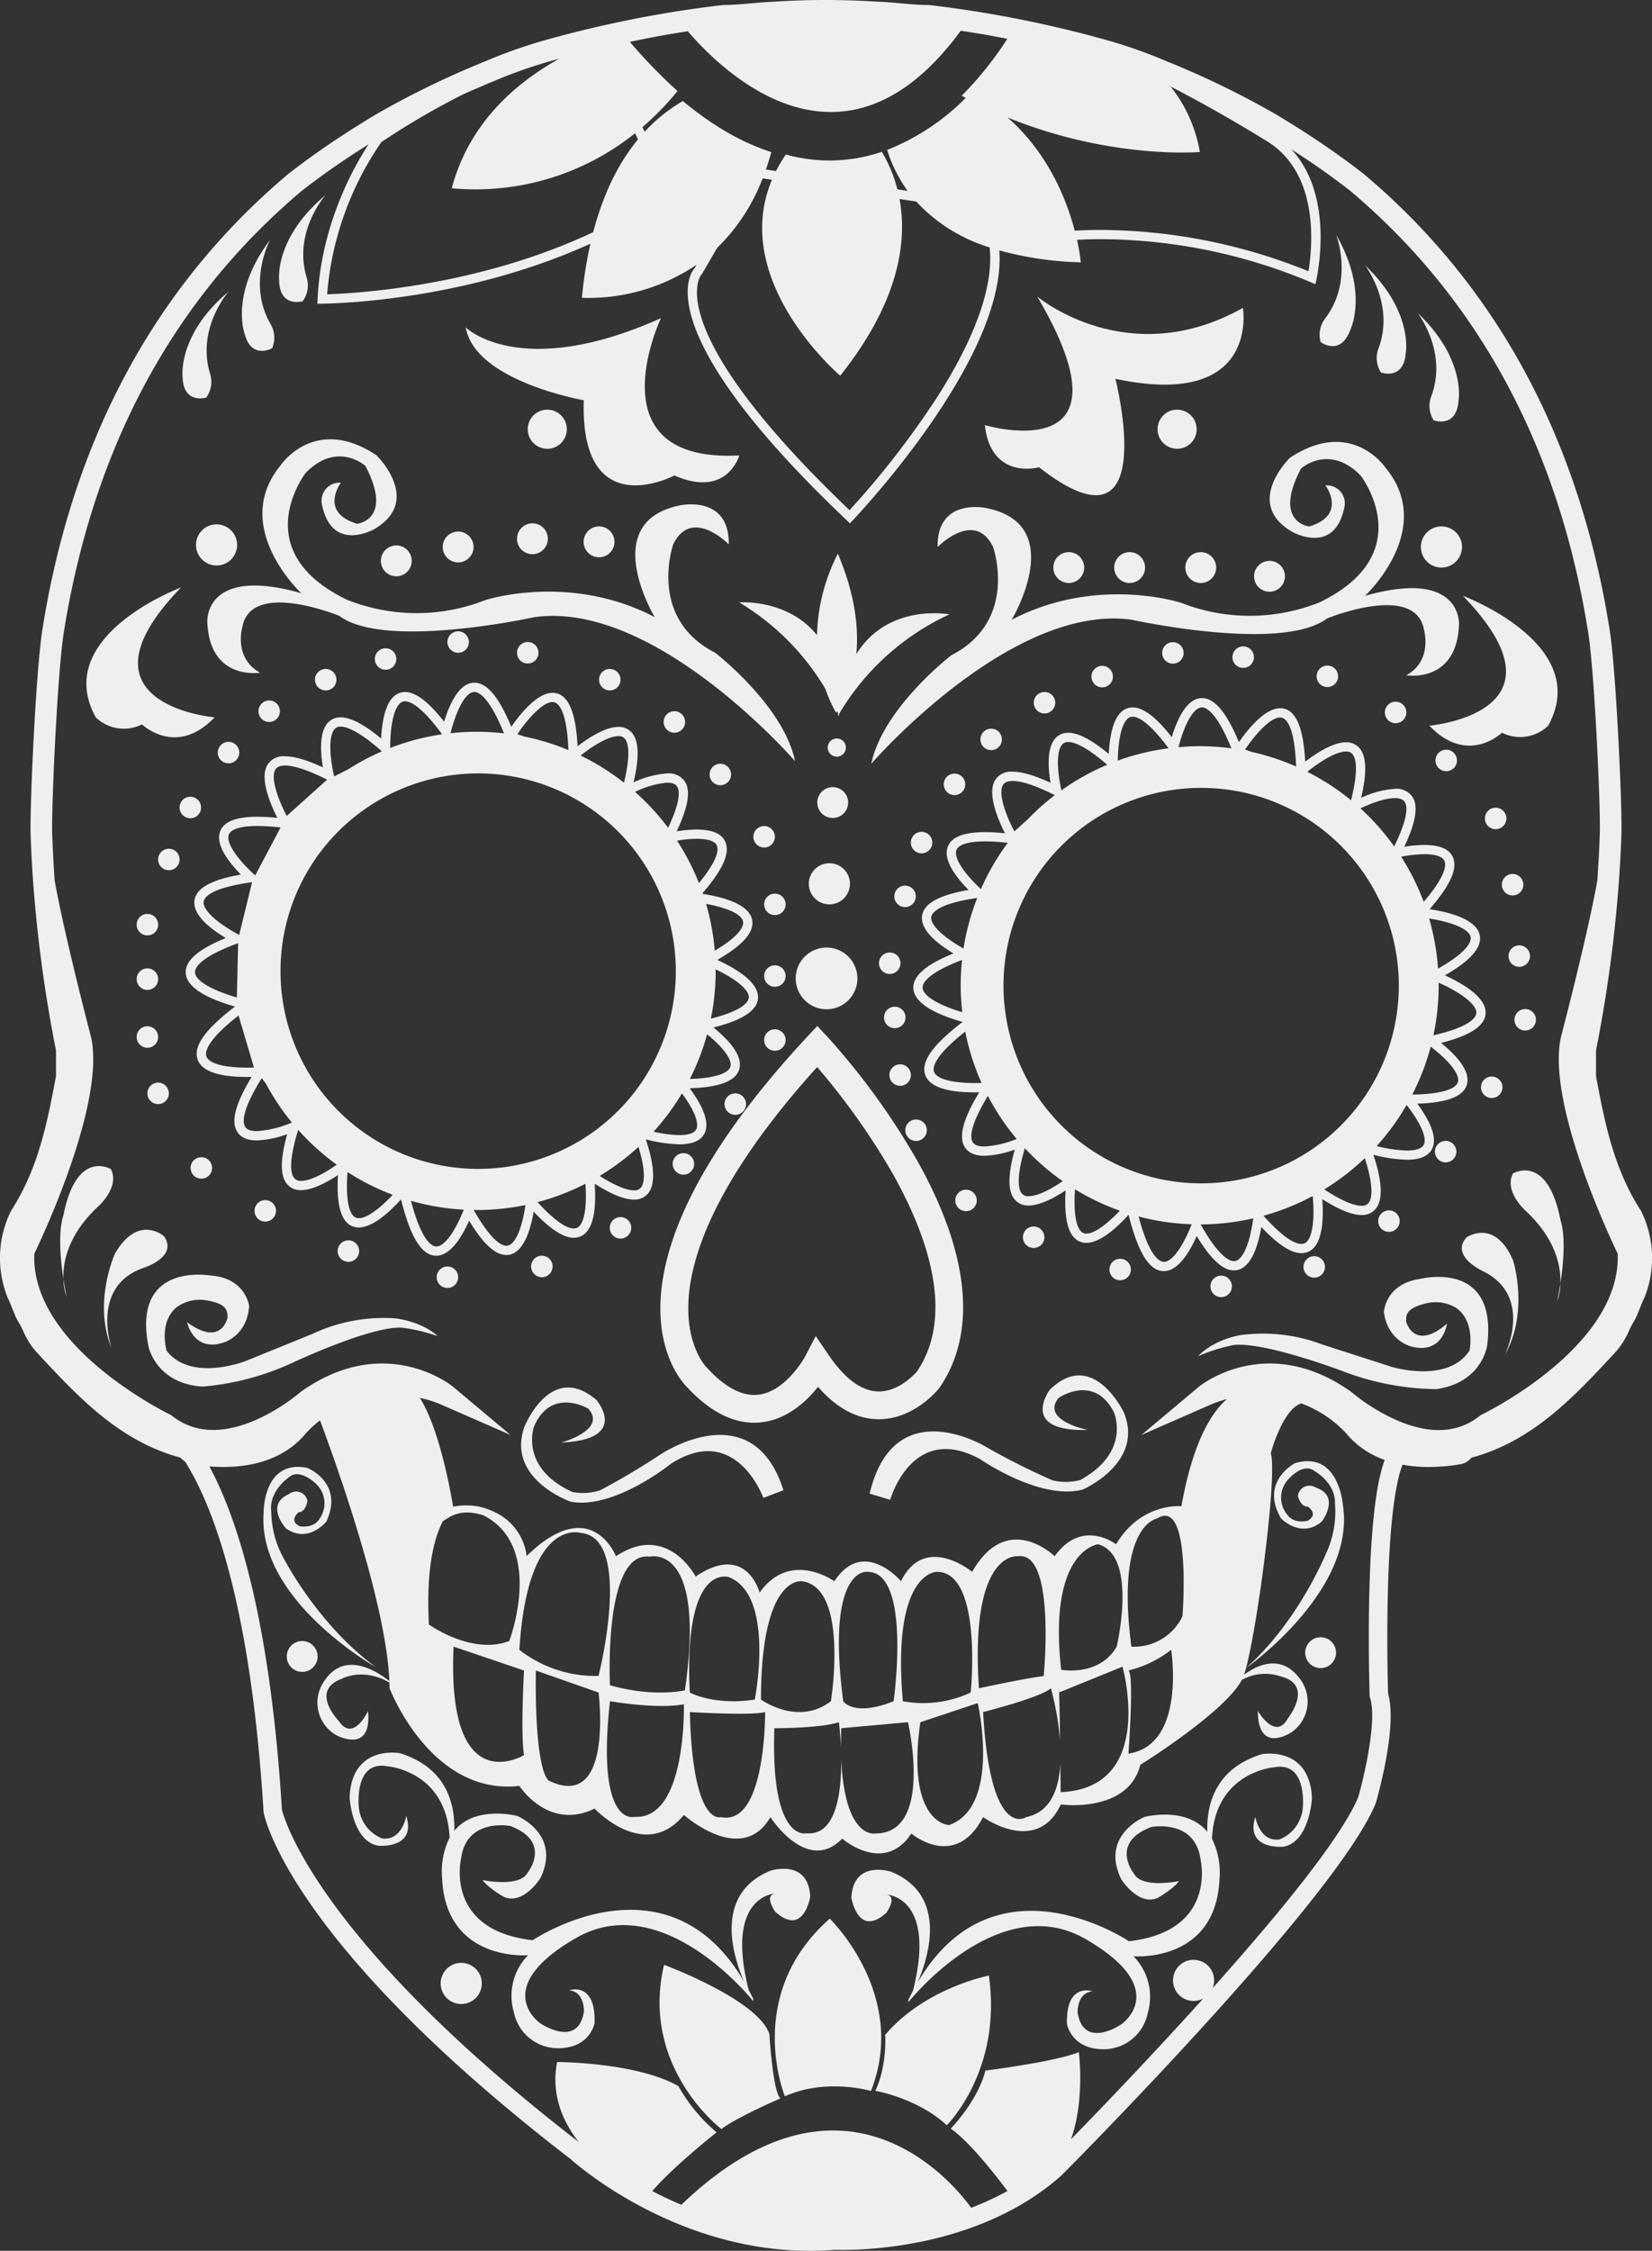 <svg xmlns="http://www.w3.org/2000/svg" xmlns:xlink="http://www.w3.org/1999/xlink" width="342.096" height="465.893" viewBox="0 0 342.096 465.893">
  <rect x="0" y="0" width="342.096" height="465.893" fill="#333333" stroke="none"/>
  <defs>
    <clipPath id="clip-path">
      <rect id="Rectángulo_370" data-name="Rectángulo 370" width="342.096" height="465.893" fill="#efefef"/>
    </clipPath>
  </defs>
  <g id="Grupo_586" data-name="Grupo 586" clip-path="url(#clip-path)">
    <path id="Trazado_20798" data-name="Trazado 20798" d="M259.383,413.927c7.335,0,12.286-6.178,12.493-6.441l.121-.166c7.791-11.5,6.122-27.809-4.827-47.173a147.375,147.375,0,0,0-18.445-25.376l-2.106-2.249-2.1,2.257c-45.962,49.445-26.629,70.753-24.863,72.507,4.517,4.885,9.2,7.361,13.905,7.361,6.153,0,10.666-4.212,13.216-7.431,3.871,4.456,8.1,6.71,12.6,6.71ZM249,400.681l-2.7-3.957-2.218,4.248c-.042.079-4.314,7.928-10.516,7.928-3.056,0-6.329-1.872-9.73-5.565l-.145-.146c-.042-.04-4.2-4.224-3.751-13.64.441-9.255,5.483-25.092,26.654-48.522a144.353,144.353,0,0,1,15.575,21.949c6.815,12.051,13.226,28.93,5.146,41.009-.461.542-3.729,4.193-7.931,4.193h0c-3.491,0-6.983-2.523-10.381-7.5" transform="translate(-77.379 -120.161)" fill="#efefef"/>
    <path id="Trazado_20799" data-name="Trazado 20799" d="M140.587,336.161a3.437,3.437,0,0,0,2.648-1.211c1.908-2.173,1.9-6.959,1.674-9.971,3.468,2.2,6.133,3.28,8.113,3.28a3.578,3.578,0,0,0,3.159-1.557c1.759-2.626.3-7.986-.671-10.829.019-.019.036-.039.055-.057a30.766,30.766,0,0,0,6.886,1.009c2.742,0,4.5-.782,5.234-2.324,1.176-2.48-.805-6.179-3.105-9.281,6.1-.193,9.456-1.453,10.234-3.838.917-2.808-2.075-6.118-5.313-8.734,6-1.515,9.025-3.495,9.221-6.03.158-2.041-1.571-4.147-5.137-6.258a35.576,35.576,0,0,0-3.283-1.7c5.39-3.12,7.7-5.793,7.212-8.308-.675-3.464-6.849-4.852-10.187-5.353l-.063-.187c4.208-4.882,5.71-8.279,4.7-10.594-.738-1.693-2.722-2.551-5.9-2.551a26.863,26.863,0,0,0-4.182.376c2.355-4.949,2.928-8.308,1.754-10.24a3.977,3.977,0,0,0-3.7-1.751,19.33,19.33,0,0,0-6.975,1.862c1.182-5.071,1.107-8.393-.219-10.127a3.537,3.537,0,0,0-2.931-1.367c-2.7,0-6.188,2.275-8.451,4.006-.375-7.435-2.079-11.057-5.186-11.057-3.233,0-6.807,4.529-8.532,7.027-2.586-6.2-5.037-9.12-7.643-9.12-3.034,0-5.032,4.038-6.269,8.062-3.239-4.124-5.893-6.135-8.086-6.135a3.412,3.412,0,0,0-2.487,1.064c-1.766,1.772-2.319,5.571-2.465,8.561-3.566-2.943-6.321-4.379-8.39-4.379a3.476,3.476,0,0,0-2.8,1.294c-1.563,1.936-1.426,5.7-.87,9.055-3.334-1.539-5.912-2.29-7.848-2.29a3.878,3.878,0,0,0-3.672,1.815c-1.622,2.829.694,8.2,2.085,10.93-6.981-.7-10.824.188-11.829,2.755-1.035,2.644,1.489,6.138,4.286,8.981-6.01,1.036-9.156,2.749-9.6,5.214-.524,2.91,2.9,5.775,6.47,7.918-5.735,2.332-8.453,4.712-8.3,7.25.127,2.043,2.13,3.889,5.955,5.485a36.681,36.681,0,0,0,4.252,1.45c-6.182,4.728-8.66,8.2-7.765,10.9.81,2.436,4.249,3.672,10.224,3.672.354,0,.679-.006.982-.013-3.281,5.424-4.267,9.007-3.089,11.179.708,1.307,2.111,1.969,4.168,1.969a20.6,20.6,0,0,0,6.283-1.293c-1.414,5.05-1.469,8.379-.174,10.15a3.577,3.577,0,0,0,3.049,1.432c2.376,0,5.4-1.64,7.644-3.122-.287,4.948.277,8.132,1.709,9.705a3.43,3.43,0,0,0,2.6,1.15h0c3.05,0,6.773-3.631,8.735-5.812,2,7.942,4.326,11.66,7.309,11.66,2.838,0,5.174-3.621,6.8-7.258,2.883,4.779,5.412,7.109,7.705,7.109,3.422,0,4.971-4.96,5.663-8.972,3.441,3.635,6.167,5.407,8.306,5.407M79.849,280.981a40.931,40.931,0,1,1,40.931,40.93,40.931,40.931,0,0,1-40.931-40.93m61.946,52.705a1.513,1.513,0,0,1-1.208.558c-1.174,0-3.42-.976-7.512-5.453a49.189,49.189,0,0,0,9.914-3.8c.282,3.582.028,7.3-1.194,8.7m12.794-8.052a1.673,1.673,0,0,1-1.567.708c-1.13,0-3.25-.551-7.082-2.981a49.693,49.693,0,0,0,8.035-6.021c.953,3.062,1.631,6.777.614,8.294m11.365-11.955c-.482,1.016-2.171,1.229-3.5,1.229a26.073,26.073,0,0,1-5.351-.7,49.659,49.659,0,0,0,5.875-7.931c2.471,3.322,3.6,6.09,2.979,7.4m7.04-12.893c-.231.708-1.528,2.284-8.385,2.514a49.134,49.134,0,0,0,3.577-9.247c3.412,2.752,5.27,5.315,4.808,6.733m3.818-14.317c-.059.759-.981,2.614-7.84,4.334a49.706,49.706,0,0,0,.989-9.88c0-.107-.007-.213-.008-.32,3.106,1.477,7.011,3.9,6.859,5.866m-1.178-15.754c.145.744-.246,2.684-5.861,6.03a49.3,49.3,0,0,0-1.8-9.693c3.311.6,7.3,1.824,7.657,3.663m-5.426-15.734c.372.851.26,2.945-3.709,7.759a49.327,49.327,0,0,0-4.53-8.772,25.356,25.356,0,0,1,4.1-.39c1.318,0,3.609.182,4.14,1.4M162,242.795c.473.778.786,2.906-1.887,8.5a49.751,49.751,0,0,0-6.846-7.419,18.8,18.8,0,0,1,6.668-1.909c1.561,0,1.94.625,2.065.83m-10.781-9.848c.571.747,1.247,2.9-.244,9.02A49.547,49.547,0,0,0,142,236.35c2.6-2.059,5.776-4.018,7.807-4.018a1.6,1.6,0,0,1,1.409.615m-15.046-7.666c1.863,0,3.05,3.572,3.3,9.856h0l0,.081a49.085,49.085,0,0,0-9.207-2.814l-1.351-.484c1.94-2.9,5.143-6.639,7.257-6.639M120,223.188c.826,0,3.017.873,6.136,8.574a48.672,48.672,0,0,0-11.087-.032l.01-.04c1.344-5.244,3.237-8.5,4.94-8.5m-15.484,2.427a1.524,1.524,0,0,1,1.13-.5c.994,0,3.31.893,7.664,6.835a49.125,49.125,0,0,0-10.744,2.83c-.006-4.508.721-7.931,1.951-9.165m-13.523,5.328a1.559,1.559,0,0,1,1.311-.582c1.257,0,3.759.895,8.544,5.117a49.253,49.253,0,0,0-6.926,3.68l-2.971,1.517-.084-.392c-.975-4.544-.929-8.035.126-9.34m-12.218,8.328c.121-.211.489-.852,2.01-.852,1.926,0,4.858.983,8.715,2.92l0,0-8.359,7.508c-1.648-3.113-3.424-7.744-2.372-9.58M69.152,252.7c.446-1.141,2.546-1.77,5.912-1.77a43.02,43.02,0,0,1,4.8.312l-5.255,9.924-.252-.233c-3.817-3.528-5.811-6.683-5.2-8.233m-5.213,13.837c.144-.8,1.4-2.791,9.9-3.951l.114-.015-2.664,10.907-.073-.04c-4.718-2.528-7.573-5.237-7.273-6.9m-1.8,14.71c-.051-.823.718-3.059,8.924-6.057l-.26,11.231c-3.347-.931-8.528-2.981-8.664-5.174m10.753,19.708c-4.773,0-7.915-.882-8.406-2.36-.264-.795-.1-3.164,6.667-8.433l3.194,10.765c-.409.015-.906.028-1.455.028m2.061,13.135c-1.3,0-2.136-.325-2.484-.966-.488-.9-.637-3.382,3.49-10l.867,1.163a49.607,49.607,0,0,0,5.373,8.03,22.658,22.658,0,0,1-7.245,1.779m7.655,9.642c-.578-.791-1.209-3.135.892-9.909a49.735,49.735,0,0,0,7.987,7.213c-1.889,1.318-5.151,3.342-7.377,3.342a1.662,1.662,0,0,1-1.5-.647m13.455,8.38a1.5,1.5,0,0,1-1.183-.523c-.785-.863-1.594-3.139-1.166-9.032a49.341,49.341,0,0,0,9.356,4.709c-2.159,2.323-5.111,4.846-7.007,4.846m16.044,5.848c-.851,0-3.009-.952-5.257-9.446l.043.005a49.4,49.4,0,0,0,10.9,1.825c-1.877,4.7-4.046,7.615-5.683,7.615m14.509-.149c-.973,0-3.136-.988-6.777-7.408.209,0,.415.016.625.016a49.738,49.738,0,0,0,10.09-1.032c-.734,5.146-2.249,8.424-3.938,8.424" transform="translate(-21.762 -79.96)" fill="#efefef"/>
    <path id="Trazado_20800" data-name="Trazado 20800" d="M362.555,344.726c3.422,0,4.971-4.959,5.663-8.971,3.441,3.634,6.167,5.407,8.3,5.407a3.442,3.442,0,0,0,2.648-1.211c1.908-2.173,1.9-6.96,1.674-9.972,3.469,2.2,6.133,3.28,8.113,3.28a3.576,3.576,0,0,0,3.159-1.558c1.776-2.65.276-8.083-.7-10.906a30.944,30.944,0,0,0,6.968,1.029c2.742,0,4.5-.782,5.234-2.324,1.176-2.481-.805-6.18-3.1-9.282,6.1-.192,9.455-1.453,10.234-3.838.916-2.809-2.076-6.118-5.314-8.735,6-1.515,9.025-3.495,9.22-6.029.158-2.041-1.57-4.147-5.137-6.259a35.466,35.466,0,0,0-3.283-1.7c5.39-3.12,7.7-5.794,7.212-8.308-.689-3.534-7.1-4.908-10.388-5.383,4.311-4.966,5.858-8.411,4.838-10.751-.738-1.693-2.722-2.551-5.9-2.551a26.9,26.9,0,0,0-4.182.375c2.355-4.948,2.928-8.307,1.755-10.239a3.976,3.976,0,0,0-3.7-1.751,19.329,19.329,0,0,0-6.975,1.862c1.182-5.071,1.108-8.394-.219-10.128a3.535,3.535,0,0,0-2.931-1.367c-2.7,0-6.188,2.276-8.45,4.005-.376-7.434-2.08-11.057-5.187-11.057-3.233,0-6.806,4.529-8.532,7.027-2.586-6.2-5.037-9.12-7.644-9.12-3.034,0-5.031,4.038-6.268,8.062-3.238-4.124-5.892-6.135-8.086-6.135a3.412,3.412,0,0,0-2.486,1.064c-1.767,1.772-2.32,5.571-2.465,8.561-3.566-2.944-6.321-4.379-8.39-4.379a3.473,3.473,0,0,0-2.8,1.294c-1.564,1.935-1.426,5.7-.87,9.055-3.333-1.539-5.912-2.29-7.848-2.29a3.878,3.878,0,0,0-3.673,1.814c-1.622,2.829.694,8.2,2.085,10.929-6.981-.7-10.824.189-11.829,2.755-1.034,2.643,1.491,6.138,4.286,8.981-6.01,1.037-9.156,2.749-9.6,5.215-.524,2.91,2.9,5.774,6.469,7.919-5.735,2.332-8.453,4.712-8.3,7.249.127,2.044,2.13,3.889,5.955,5.486a36.646,36.646,0,0,0,4.252,1.45c-6.183,4.728-8.66,8.2-7.766,10.9.81,2.436,4.249,3.671,10.224,3.671.353,0,.679-.005.982-.013-3.28,5.424-4.267,9.007-3.089,11.179.708,1.306,2.111,1.969,4.168,1.969a20.622,20.622,0,0,0,6.283-1.293c-1.414,5.049-1.469,8.379-.174,10.149a3.576,3.576,0,0,0,3.049,1.432c2.376,0,5.4-1.639,7.644-3.122-.287,4.948.276,8.133,1.709,9.706a3.429,3.429,0,0,0,2.6,1.149h0c3.05,0,6.773-3.631,8.735-5.813,2,7.943,4.326,11.661,7.308,11.661,2.838,0,5.174-3.621,6.8-7.258,2.883,4.778,5.412,7.108,7.706,7.108m0-1.916c-.983,0-3.18-1-6.889-7.6a49.574,49.574,0,0,0,10.886-1.258c-.709,5.4-2.261,8.861-4,8.861m-47.713-57.034a40.931,40.931,0,1,1,40.931,40.931,40.931,40.931,0,0,1-40.931-40.931m62.889,52.912a1.515,1.515,0,0,1-1.208.559c-1.206,0-3.545-1.037-7.852-5.832a49.189,49.189,0,0,0,10.2-4.081c.368,3.775.162,7.877-1.135,9.354m12.794-8.052a1.672,1.672,0,0,1-1.567.708c-1.189,0-3.477-.611-7.7-3.382a49.674,49.674,0,0,0,8.382-6.465c1.085,3.188,2,7.478.888,9.139m11.365-11.955c-.481,1.016-2.17,1.229-3.5,1.229a28.394,28.394,0,0,1-6.289-.917,49.619,49.619,0,0,0,6.2-8.509c2.889,3.67,4.258,6.778,3.586,8.2m7.039-12.894c-.243.743-1.656,2.443-9.446,2.539a49.122,49.122,0,0,0,3.819-9.912c3.929,2.99,6.125,5.847,5.627,7.374m3.818-14.316c-.061.8-1.068,2.8-8.884,4.584a49.648,49.648,0,0,0,1.089-10.338c0-.185-.011-.367-.013-.551,3.653,1.581,7.965,4.278,7.808,6.3m-1.179-15.754c.153.781-.285,2.881-6.75,6.546a49.269,49.269,0,0,0-1.839-10.375c3.826.578,8.222,1.94,8.589,3.829M402,258.58c1.319,0,3.609.182,4.141,1.4.389.892.255,3.142-4.3,8.46a49.272,49.272,0,0,0-4.671-9.342A27.007,27.007,0,0,1,402,258.58m-6.13-11.615c1.561,0,1.94.625,2.066.83.491.809.812,3.07-2.211,9.163a49.739,49.739,0,0,0-6.983-7.871c1.811-.851,4.893-2.121,7.129-2.121m-8.716-9.018c.585.764,1.275,3.011-.357,9.467a49.522,49.522,0,0,0-9.07-5.894c2.634-2.12,5.932-4.188,8.018-4.188a1.6,1.6,0,0,1,1.41.615m-15.047-7.666c1.892,0,3.084,3.686,3.309,10.145a49.18,49.18,0,0,0-9.2-3.016l-1.371-.491c1.94-2.9,5.144-6.639,7.257-6.639m-16.176-2.093c.825,0,3,.867,6.1,8.482a49.846,49.846,0,0,0-6.576-.448c-1.482,0-2.944.077-4.393.205,1.34-5.087,3.2-8.239,4.869-8.239m-15.484,2.427a1.525,1.525,0,0,1,1.13-.5c.976,0,3.233.872,7.441,6.538a49.228,49.228,0,0,0-10.518,2.552c.055-4.222.77-7.409,1.947-8.59m-13.522,5.329a1.556,1.556,0,0,1,1.311-.583c1.214,0,3.595.84,8.07,4.705a49.394,49.394,0,0,0-9.49,5.3l-.017-.08c-.975-4.543-.928-8.035.127-9.34m-12.219,8.328c.121-.211.488-.852,2.01-.852,1.926,0,4.858.982,8.715,2.92l0,0-.276.249a49.779,49.779,0,0,0-5.342,4.8l-2.74,2.461c-1.648-3.114-3.424-7.745-2.371-9.58M305.088,257.7c.447-1.142,2.547-1.77,5.912-1.77a42.806,42.806,0,0,1,4.706.3,49.459,49.459,0,0,0-5.557,9.566c-3.721-3.473-5.66-6.568-5.061-8.1m-5.213,13.837c.142-.789,1.364-2.73,9.51-3.9a49.089,49.089,0,0,0-2.837,10.465c-4.355-2.431-6.96-4.978-6.673-6.569m-1.8,14.709c-.049-.8.67-2.919,8.168-5.774a48.943,48.943,0,0,0,.042,10.817c-3.343-.983-8.08-2.946-8.21-5.043m10.754,19.708c-4.772,0-7.915-.882-8.405-2.359-.262-.787-.095-3.121,6.478-8.285a49.122,49.122,0,0,0,3.38,10.616c-.409.016-.9.028-1.452.028m2.061,13.136c-1.3,0-2.136-.325-2.484-.966-.475-.877-.617-3.263,3.182-9.5a49.571,49.571,0,0,0,5.969,8.91,21.326,21.326,0,0,1-6.667,1.555m7.656,9.641c-.561-.766-1.172-2.989.7-9.288a49.743,49.743,0,0,0,7.844,6.823c-1.922,1.311-4.946,3.113-7.045,3.113a1.66,1.66,0,0,1-1.5-.647M332,337.112a1.5,1.5,0,0,1-1.182-.524c-.768-.843-1.555-3.046-1.19-8.648a49.276,49.276,0,0,0,9.285,4.428c-2.149,2.294-5.045,4.744-6.914,4.744m16.045,5.848c-.85,0-3-.95-5.241-9.387a49.473,49.473,0,0,0,10.994,1.6c-1.893,4.806-4.1,7.79-5.754,7.79" transform="translate(-107.021 -81.767)" fill="#efefef"/>
    <path id="Trazado_20801" data-name="Trazado 20801" d="M167.642,210.31a2.223,2.223,0,1,0,2.223-2.223,2.222,2.222,0,0,0-2.223,2.223" transform="translate(-60.58 -75.195)" fill="#efefef"/>
    <path id="Trazado_20802" data-name="Trazado 20802" d="M215.189,232.743a2.223,2.223,0,1,0,2.222-2.223,2.222,2.222,0,0,0-2.222,2.223" transform="translate(-77.762 -83.302)" fill="#efefef"/>
    <path id="Trazado_20803" data-name="Trazado 20803" d="M230.084,249.761a2.223,2.223,0,1,0,2.222-2.223,2.223,2.223,0,0,0-2.222,2.223" transform="translate(-83.144 -89.451)" fill="#efefef"/>
    <path id="Trazado_20804" data-name="Trazado 20804" d="M248.741,269.957a2.223,2.223,0,1,0-2.222,2.222,2.222,2.222,0,0,0,2.222-2.222" transform="translate(-88.279 -96.749)" fill="#efefef"/>
    <path id="Trazado_20805" data-name="Trazado 20805" d="M250,289.639a2.223,2.223,0,1,0,2.223,2.223A2.222,2.222,0,0,0,250,289.639" transform="translate(-89.537 -104.665)" fill="#efefef"/>
    <path id="Trazado_20806" data-name="Trazado 20806" d="M250,312.872a2.223,2.223,0,1,0,2.223,2.223A2.223,2.223,0,0,0,250,312.872" transform="translate(-89.537 -113.061)" fill="#efefef"/>
    <path id="Trazado_20807" data-name="Trazado 20807" d="M250,333.607a2.223,2.223,0,1,0,2.223,2.222A2.222,2.222,0,0,0,250,333.607" transform="translate(-89.537 -120.554)" fill="#efefef"/>
    <path id="Trazado_20808" data-name="Trazado 20808" d="M145.075,206.83a2.223,2.223,0,1,0,2.223-2.223,2.222,2.222,0,0,0-2.223,2.223" transform="translate(-52.425 -73.938)" fill="#efefef"/>
    <path id="Trazado_20809" data-name="Trazado 20809" d="M121.542,212.34a2.223,2.223,0,1,0,2.222-2.222,2.222,2.222,0,0,0-2.222,2.222" transform="translate(-43.921 -75.929)" fill="#efefef"/>
    <path id="Trazado_20810" data-name="Trazado 20810" d="M102.131,219.036a2.223,2.223,0,1,0,2.222-2.223,2.223,2.223,0,0,0-2.222,2.223" transform="translate(-36.907 -78.348)" fill="#efefef"/>
    <path id="Trazado_20811" data-name="Trazado 20811" d="M83.8,229.261a2.223,2.223,0,1,0,2.222-2.222,2.222,2.222,0,0,0-2.222,2.222" transform="translate(-30.282 -82.044)" fill="#efefef"/>
    <path id="Trazado_20812" data-name="Trazado 20812" d="M70.616,242.669a2.223,2.223,0,1,0,2.223-2.223,2.222,2.222,0,0,0-2.223,2.223" transform="translate(-25.518 -86.889)" fill="#efefef"/>
    <path id="Trazado_20813" data-name="Trazado 20813" d="M58.235,260.467a2.223,2.223,0,1,0,2.222-2.223,2.222,2.222,0,0,0-2.222,2.223" transform="translate(-21.044 -93.32)" fill="#efefef"/>
    <path id="Trazado_20814" data-name="Trazado 20814" d="M55.72,277.318A2.223,2.223,0,1,0,53.5,279.54a2.223,2.223,0,0,0,2.222-2.223" transform="translate(-18.529 -99.409)" fill="#efefef"/>
    <path id="Trazado_20815" data-name="Trazado 20815" d="M46.535,300.663a2.223,2.223,0,1,0-2.222-2.222,2.222,2.222,0,0,0,2.222,2.222" transform="translate(-16.013 -107.042)" fill="#efefef"/>
    <path id="Trazado_20816" data-name="Trazado 20816" d="M46.535,318.318a2.223,2.223,0,1,0-2.222-2.222,2.223,2.223,0,0,0,2.222,2.222" transform="translate(-16.013 -113.422)" fill="#efefef"/>
    <path id="Trazado_20817" data-name="Trazado 20817" d="M46.535,337.073a2.223,2.223,0,1,0-2.222-2.222,2.222,2.222,0,0,0,2.222,2.222" transform="translate(-16.013 -120.2)" fill="#efefef"/>
    <path id="Trazado_20818" data-name="Trazado 20818" d="M50.016,355.346a2.223,2.223,0,1,0-2.222-2.222,2.223,2.223,0,0,0,2.222,2.222" transform="translate(-17.271 -126.803)" fill="#efefef"/>
    <path id="Trazado_20819" data-name="Trazado 20819" d="M66.25,377.289a2.223,2.223,0,1,0-2.222,2.223,2.222,2.222,0,0,0,2.222-2.223" transform="translate(-22.334 -135.536)" fill="#efefef"/>
    <path id="Trazado_20820" data-name="Trazado 20820" d="M86.98,391.2a2.223,2.223,0,1,0-2.223,2.222A2.223,2.223,0,0,0,86.98,391.2" transform="translate(-29.825 -140.562)" fill="#efefef"/>
    <path id="Trazado_20821" data-name="Trazado 20821" d="M113.935,404.228a2.223,2.223,0,1,0-2.222,2.222,2.223,2.223,0,0,0,2.222-2.222" transform="translate(-39.565 -145.27)" fill="#efefef"/>
    <path id="Trazado_20822" data-name="Trazado 20822" d="M143.818,410.485a2.223,2.223,0,1,0,2.223,2.222,2.222,2.222,0,0,0-2.223-2.222" transform="translate(-51.167 -148.335)" fill="#efefef"/>
    <path id="Trazado_20823" data-name="Trazado 20823" d="M172.223,409.228A2.223,2.223,0,1,0,174.445,407a2.222,2.222,0,0,0-2.222,2.223" transform="translate(-62.235 -147.077)" fill="#efefef"/>
    <path id="Trazado_20824" data-name="Trazado 20824" d="M197.724,396.7a2.223,2.223,0,1,0,2.223-2.223,2.223,2.223,0,0,0-2.223,2.223" transform="translate(-71.45 -142.551)" fill="#efefef"/>
    <path id="Trazado_20825" data-name="Trazado 20825" d="M218.12,375.984a2.223,2.223,0,1,0,2.222-2.223,2.222,2.222,0,0,0-2.222,2.223" transform="translate(-78.821 -135.064)" fill="#efefef"/>
    <path id="Trazado_20826" data-name="Trazado 20826" d="M234.939,356.6a2.223,2.223,0,1,0,2.222-2.223,2.222,2.222,0,0,0-2.222,2.223" transform="translate(-84.899 -128.061)" fill="#efefef"/>
    <path id="Trazado_20827" data-name="Trazado 20827" d="M194.244,219.036a2.223,2.223,0,1,0,2.222-2.223,2.222,2.222,0,0,0-2.222,2.223" transform="translate(-70.193 -78.348)" fill="#efefef"/>
    <path id="Trazado_20828" data-name="Trazado 20828" d="M401.64,209.52a2.223,2.223,0,1,0,2.42,2.007,2.222,2.222,0,0,0-2.42-2.007" transform="translate(-144.41 -75.71)" fill="#efefef"/>
    <path id="Trazado_20829" data-name="Trazado 20829" d="M451.064,227.44a2.223,2.223,0,1,0,2.42,2.007,2.223,2.223,0,0,0-2.42-2.007" transform="translate(-162.27 -82.185)" fill="#efefef"/>
    <path id="Trazado_20830" data-name="Trazado 20830" d="M465.47,245.421a2.223,2.223,0,1,0,2.007-2.42,2.223,2.223,0,0,0-2.007,2.42" transform="translate(-168.2 -87.808)" fill="#efefef"/>
    <path id="Trazado_20831" data-name="Trazado 20831" d="M485.921,263.8a2.223,2.223,0,1,0-2.007,2.42,2.223,2.223,0,0,0,2.007-2.42" transform="translate(-173.992 -94.598)" fill="#efefef"/>
    <path id="Trazado_20832" data-name="Trazado 20832" d="M489.415,287.7a2.223,2.223,0,1,0-2.42-2.007,2.222,2.222,0,0,0,2.42,2.007" transform="translate(-175.979 -102.363)" fill="#efefef"/>
    <path id="Trazado_20833" data-name="Trazado 20833" d="M491.573,310.837a2.223,2.223,0,1,0-2.42-2.007,2.223,2.223,0,0,0,2.42,2.007" transform="translate(-176.758 -110.722)" fill="#efefef"/>
    <path id="Trazado_20834" data-name="Trazado 20834" d="M493.5,331.482a2.223,2.223,0,1,0-2.419-2.007,2.223,2.223,0,0,0,2.419,2.007" transform="translate(-177.455 -118.182)" fill="#efefef"/>
    <path id="Trazado_20835" data-name="Trazado 20835" d="M376.841,210.57a2.223,2.223,0,1,0,2.007-2.42,2.223,2.223,0,0,0-2.007,2.42" transform="translate(-136.173 -75.215)" fill="#efefef"/>
    <path id="Trazado_20836" data-name="Trazado 20836" d="M353.921,218.244a2.223,2.223,0,1,0,2.007-2.419,2.222,2.222,0,0,0-2.007,2.419" transform="translate(-127.891 -77.988)" fill="#efefef"/>
    <path id="Trazado_20837" data-name="Trazado 20837" d="M335.216,226.711a2.223,2.223,0,1,0,2.007-2.42,2.223,2.223,0,0,0-2.007,2.42" transform="translate(-121.132 -81.047)" fill="#efefef"/>
    <path id="Trazado_20838" data-name="Trazado 20838" d="M317.914,238.6a2.223,2.223,0,1,0,2.006-2.42,2.223,2.223,0,0,0-2.006,2.42" transform="translate(-114.879 -85.342)" fill="#efefef"/>
    <path id="Trazado_20839" data-name="Trazado 20839" d="M306.031,253.169a2.223,2.223,0,1,0,2.007-2.42,2.223,2.223,0,0,0-2.007,2.42" transform="translate(-110.585 -90.608)" fill="#efefef"/>
    <path id="Trazado_20840" data-name="Trazado 20840" d="M299.783,271.628a2.223,2.223,0,1,0-2.007,2.42,2.222,2.222,0,0,0,2.007-2.42" transform="translate(-106.728 -97.428)" fill="#efefef"/>
    <path id="Trazado_20841" data-name="Trazado 20841" d="M292,287.047a2.223,2.223,0,1,0,2.42,2.006,2.223,2.223,0,0,0-2.42-2.006" transform="translate(-104.789 -103.725)" fill="#efefef"/>
    <path id="Trazado_20842" data-name="Trazado 20842" d="M289.449,310.731a2.223,2.223,0,1,0-2.007,2.42,2.223,2.223,0,0,0,2.007-2.42" transform="translate(-102.993 -111.558)" fill="#efefef"/>
    <path id="Trazado_20843" data-name="Trazado 20843" d="M289.082,330.729a2.223,2.223,0,1,0-2.42-2.007,2.223,2.223,0,0,0,2.42,2.007" transform="translate(-103.586 -117.911)" fill="#efefef"/>
    <path id="Trazado_20844" data-name="Trazado 20844" d="M290.824,349.4a2.223,2.223,0,1,0-2.42-2.007,2.223,2.223,0,0,0,2.42,2.007" transform="translate(-104.215 -124.659)" fill="#efefef"/>
    <path id="Trazado_20845" data-name="Trazado 20845" d="M295.987,367.274a2.223,2.223,0,1,0-2.42-2.007,2.223,2.223,0,0,0,2.42,2.007" transform="translate(-106.081 -131.116)" fill="#efefef"/>
    <path id="Trazado_20846" data-name="Trazado 20846" d="M314.187,387.615a2.223,2.223,0,1,0-2.007,2.42,2.222,2.222,0,0,0,2.007-2.42" transform="translate(-111.933 -139.342)" fill="#efefef"/>
    <path id="Trazado_20847" data-name="Trazado 20847" d="M336.119,399.538a2.223,2.223,0,1,0-2.007,2.42,2.223,2.223,0,0,0,2.007-2.42" transform="translate(-119.858 -143.65)" fill="#efefef"/>
    <path id="Trazado_20848" data-name="Trazado 20848" d="M361.748,408a2.223,2.223,0,1,0,2.42,2.007,2.224,2.224,0,0,0-2.42-2.007" transform="translate(-129.994 -147.433)" fill="#efefef"/>
    <path id="Trazado_20849" data-name="Trazado 20849" d="M392.5,415.882a2.223,2.223,0,1,0,2.007-2.42,2.223,2.223,0,0,0-2.007,2.42" transform="translate(-141.831 -149.407)" fill="#efefef"/>
    <path id="Trazado_20850" data-name="Trazado 20850" d="M424.676,407.153a2.223,2.223,0,1,0,2.42,2.007,2.222,2.222,0,0,0-2.42-2.007" transform="translate(-152.734 -147.127)" fill="#efefef"/>
    <path id="Trazado_20851" data-name="Trazado 20851" d="M446.9,394.732a2.223,2.223,0,1,0,2.007-2.42,2.223,2.223,0,0,0-2.007,2.42" transform="translate(-161.489 -141.764)" fill="#efefef"/>
    <path id="Trazado_20852" data-name="Trazado 20852" d="M465.28,372.209a2.223,2.223,0,1,0,2.007-2.42,2.222,2.222,0,0,0-2.007,2.42" transform="translate(-168.132 -133.625)" fill="#efefef"/>
    <path id="Trazado_20853" data-name="Trazado 20853" d="M480.227,351.352a2.223,2.223,0,1,0,2.007-2.42,2.223,2.223,0,0,0-2.007,2.42" transform="translate(-173.533 -126.088)" fill="#efefef"/>
    <path id="Trazado_20854" data-name="Trazado 20854" d="M426.931,218.156a2.223,2.223,0,1,0,2.007-2.42,2.223,2.223,0,0,0-2.007,2.42" transform="translate(-154.274 -77.956)" fill="#efefef"/>
    <path id="Trazado_20855" data-name="Trazado 20855" d="M339.847,250.7l-.119-.209c-5.64-8.772-7.475-18.408-9.225-27.738v-5.321a288.184,288.184,0,0,0,4.72-34.709c.243-3.338.423-6.7.535-9.986.079-2.321-.084-8.347-.424-15.725-.44-9.527-1.2-21.542-2.017-26.694-5.9-37.271-21.578-67.729-46.593-90.529-1.39-1.266-2.828-2.526-4.276-3.745l-.066-.054c-1.655-1.287-3.364-2.562-5.08-3.792-3.945-2.825-8.205-5.6-13.049-8.509a182.587,182.587,0,0,0-22.6-10.98,102.986,102.986,0,0,0-13.085-4.578,239.778,239.778,0,0,0-36.1-7.086l-.234-.011c-1.8,0-3.684-.168-5.682-.344C184.936.547,183.288.4,181.645.347c-2.744-.176-5.7-.3-8.818-.336-3.915-.047-8.087.044-12.416.338-1.629.058-3.262.2-4.87.341-2,.176-3.885.344-5.682.344l-.234.011a239.814,239.814,0,0,0-36.144,7.1A102.676,102.676,0,0,0,100.462,12.7a182.884,182.884,0,0,0-22.642,11C73,26.6,68.74,29.375,64.795,32.2c-1.716,1.229-3.425,2.5-5.08,3.792l-.066.054c-1.448,1.219-2.887,2.479-4.276,3.745-25.015,22.8-40.691,53.259-46.593,90.529-.816,5.153-1.577,17.167-2.017,26.694-.34,7.377-.5,13.4-.424,15.725.112,3.29.292,6.649.535,9.986a288.2,288.2,0,0,0,4.72,34.709v5.321c-1.749,9.33-3.585,18.966-9.224,27.738l-.119.209a22.007,22.007,0,0,0-.733,17.75l.094.215c.278.554.585,1.324.882,2.065.331.828.673,1.682,1.034,2.405l.139.24a17.8,17.8,0,0,1,1.111,2.081,16.03,16.03,0,0,0,2.968,4.614c8.34,8.982,16.966,18.26,29.633,21.648.031.033.063.066.1.1a6.012,6.012,0,0,0,.866.749c5.364,8.47,13.5,28.281,16.23,72.384l.029.232c.2,1.088,5.619,27.129,63.575,71.742,1.514,1.355,21.744,18.972,49.5,18.97,1.741,0,3.515-.07,5.313-.216,2.33.091,28.745.721,46.815-15.391l.082-.078c2.315-2.323,56.791-57.12,64.948-76.831l.07-.2c.471-1.622,4.493-15.866,2.539-22.649-.054-1.781-.358-12.81.044-24.023.527-14.7,1.941-20.809,2.948-23.331a29.822,29.822,0,0,0,5.423.475,40.086,40.086,0,0,0,6.478-.554,3.732,3.732,0,0,0,2.287-1.282c.033-.033.064-.065.1-.1,12.667-3.387,21.293-12.666,29.633-21.648a16.031,16.031,0,0,0,2.968-4.614,17.807,17.807,0,0,1,1.111-2.081l.139-.24c.361-.723.7-1.577,1.034-2.405.3-.741.6-1.511.882-2.065l.094-.215a22.009,22.009,0,0,0-.732-17.75M194.335,81.8a181.294,181.294,0,0,1-18.411,23.805C137.306,68.753,144.716,57.5,145.212,56.844l.132-.1.174-.3,3-5.145a39.693,39.693,0,0,0,9.4-14.375l1.939.292C151,58.261,173.995,77.769,173.995,77.769c12.348-15.514,13.872-27.961,12.275-36.575l3.458.522a34.407,34.407,0,0,0,15.2,9.5c1.048,9.477-4.715,21.3-10.6,30.581m14.322-57.477c21.4,8.726,39.812,7.144,39.812,7.144a29.527,29.527,0,0,0-6.023-13.508c-.217-.116-.442-.232-.669-.349l.261.11c1.317.672,2.713,1.4,4.2,2.2,8.372,4.491,15.565,8.967,15.636,9.012l.027.017.027.017c11.2,6.474,9.958,21.519,9.035,27.181a115.687,115.687,0,0,0-43-8.553c-2.233,0-4.051.076-5.4.161-1.663-6.331-5.453-16.028-13.907-23.432M198.946,6.368c3.111.455,6.3,1,9.653,1.669a71.8,71.8,0,0,1-9.452,11.775c.278.153.557.3.835.445a47.408,47.408,0,0,1-16.263,10.773,29.1,29.1,0,0,0,4.233,8.479l-2.122-.319a29.248,29.248,0,0,0-3.225-7.766,33.68,33.68,0,0,1-19.872.56,30.5,30.5,0,0,0-2.03,3.421l-2.1-.317c.4-1.156.781-2.354,1.123-3.611-5.718-1.819-11.838-5.174-18.32-10.564a33.935,33.935,0,0,0-7.917,6.363l-.45-.961a58.249,58.249,0,0,0,7.257-7.468,108.694,108.694,0,0,1-9.86-10.179c4.235-.9,8.184-1.621,12-2.195,7.8,9.078,32.525,32.624,56.509-.105M95.917,19.521q3.222-1.433,6.285-2.7a98.5,98.5,0,0,1,12.461-4.363c.381-.1.75-.195,1.125-.294-9.282,5.158-18.7,13.5-22.236,26.809a52.931,52.931,0,0,0,37.961-11.393l.6,1.27c-3.772,4.573-7.073,10.788-9.272,19.205C99.409,59.1,74.758,60.688,67.743,60.913A64.5,64.5,0,0,1,78.965,29.422a156.724,156.724,0,0,1,16.953-9.9M283.7,325.314c-.5,12.686-.08,25.469-.076,25.6l.009.268.082.255c1.5,4.666-1.238,16.332-2.459,20.577-3.591,8.557-16.708,24.481-30.148,39.506a4.255,4.255,0,1,0-1.932,2.15c-10.8,11.98-21.514,23.119-27.4,29.152,2.922-8.15,1.63-18.052,1.63-18.052-4.79,2-19.353,3.82-19.353,3.82-1.579,6.311-7.175,12.017-7.175,12.017,3.867,2.654,9.4,9.763,11.746,12.906a58.2,58.2,0,0,1-7.511,3.476c-3.613-5-26.265-32.972-60.017-.618-2.153-.909-4.165-1.869-6.027-2.837,4.458-5.184,13.323-12.158,13.323-12.158a35.113,35.113,0,0,1-7.926-9.591c-8.841-4.955-25.1-4.969-25.1-4.969-1.278,6.629,1.056,12.192,4.47,16.556-54.209-41.9-61.055-67.13-61.454-68.8C55.9,334.6,48.995,313.973,43.361,303.533c.981.077,1.943.119,2.878.119,7.457,0,13.429-2.422,17.18-7.064A22.892,22.892,0,0,1,66.269,294c3.461,9.253,13.694,37.824,14.362,53.963-3.028-2.38-9.868-6.516-13.932.726a7.731,7.731,0,0,0,2.94,10.467s7.435,4.122,6.573-5c0,0-3.05,6.6-6.056,2.069,0,0-6.114-6.257.6-8.725,0,0,4.358-2.445,9.89.778.013.4.024.793.025,1.175,0,0,8.5,22.3,26.885,20.215,0,0,6.015,9.376,15.567,4.692,0,0,10.418,11.137,18.5,1.31,0,0,11.985,10.725,17.911.45,0,0,7.628,11.943,14.866,4.453,0,0,8.63,7.533,14.32-1.044,0,0,9.111,7.718,14.852-3.409,0,0,11.136,8.032,16.1-2.613,0,0,13.906,1.9,16.461-8.2,0,0,15.7-9.753,20.359-16.5a10.665,10.665,0,0,0,.655-1.072,9.95,9.95,0,0,1,8.123-.713c6.918,1.81,1.437,8.627,1.437,8.627-2.555,4.795-6.227-1.475-6.227-1.475.022,9.164,7.025,4.344,7.025,4.344a7.731,7.731,0,0,0,1.916-10.7c-3.768-5.414-8.586-3.512-11.805-1.168.133-.387.271-.851.414-1.385.141-.1,23.037-16.189,20.013-34.011,0,0-.9-11.048-9.871-8.395,0,0-7.372,3.77-2.9,11.434,0,0,4.151,4.316,8.462.639,0,0,3.991-5.269-1.277-7.025a2.4,2.4,0,0,0-3.695,1.756s.559,2.289,2.047,2.182c0,0,2.393,1.527,0,2.927,0,0-2.823.8-4.26-1.277a5.519,5.519,0,0,1,0-7.025s3.193-3.991,5.748-1.916c0,0,4.311,2.385,4.151,6.7a20.4,20.4,0,0,1-1.916,10.437s-5.7,13.993-16.5,23.573c2.529-9.438,6.5-40.361,5.122-44.447,0,0,2.379-9.037,6.3-10.331a24.148,24.148,0,0,1,9.224,6.1,18,18,0,0,0,8.067,5.6c-1.419,3.825-2.555,10.734-3.048,23.125m-183.656-11.68a13.2,13.2,0,0,1,3.593,2.605c7.71,8,1.821,23.441,1.821,23.441-7.741,2.973-16.636-3.423-16.636-3.423-.509-9.607.549-15.8,2.162-19.8.231-.571.473-1.093.723-1.577,1.546-.949,3.562-2.694,8.337-1.245m-6.268-1.759c.019-.02.038-.043.057-.063.056.007.106.019.162.027-.073.011-.146.024-.219.036m80.436,45.85,13.812-1.245s5.412,23.216-6.906,23.036c0,0-6.255,1.105-6.909-15.544.071,6.911-.992,16.031-7.171,15.5,0,0-7.519,2.063-6.678-21.746,0,0,9.481.033,13.356-1.245,0,0,.312,2.326.441,5.5-.015-1.319,0-2.731.054-4.254m5.3-32.369c9.367-.258,5.535,26.781,5.535,26.781-8.3,3.32-10.431,0-10.431,0-3.619-27.761,4.9-26.781,4.9-26.781m39.809,24.96-.042.017v-.877c.014.175.028.474.042.86l13.122-5.331s7.1,25.12-12.8,25.971c0,0-.024-2.473-.063-5.746-.327,5.179-2.071,9.884-7.068,10.913,0,0-7.436,5.105-8.933-21.744,0,0,11.914-3.007,14.042-4.923a59.994,59.994,0,0,1,1.895,10.72c-.056-4.008-.123-8.018-.191-9.86m8.088-30.663c8.3,2.341,3.832,21.184,3.832,21.184-3.618,6.282-11.5,4.787-11.5,4.787-2.767-24.907,7.664-25.971,7.664-25.971m6.265,26.127a23.422,23.422,0,0,0,8.85-4.284s3.163,19.687-8.85,21.488c0,0,1.231-16.41,0-17.2m.619-4.943c-3.334-25.224,5.286-26.506,5.286-26.506,7.274-4.683,5.287,20.223,5.287,20.223a11.1,11.1,0,0,1-10.573,6.283m-18.166,6.087c-3.832.448-13.411,2.532-13.411,2.532-1.916-28.739,8.089-27.327,8.089-27.327,7.877-1.143,5.322,24.795,5.322,24.795m-19.6,30.846s-8.926-.213-5.945-21.288l11.89-3.958s4.9,21.414-5.945,25.246m4.486-27.436a23.206,23.206,0,0,1-14.05,1.8c-2.342-26.909,7.025-26.781,7.025-26.781,9.58-.045,7.025,24.977,7.025,24.977m-28.951,1.8c-6.812,5.236-14.476-.34-14.476-.34,0-26.183,8.6-24.48,8.6-24.48,9.662,1.49,5.879,24.82,5.879,24.82m-13.625,2.242s.213,23.717-9.154,21.744c0,0-5.843,2.147-6.434-21.744,0,0,12.869.794,15.588,0M156.3,351.8c-8.515,1.277-13.459-1.464-13.459-1.464-1.325-27.222,8.137-23.868,8.137-23.868C160.56,330.3,156.3,351.8,156.3,351.8m-14.476-1.916s-6.467,1.54-15.518-1.064c0,0-1.376-27.885,8.27-26.609,0,0,11.718-2.98,7.248,27.673M131.4,376.065s-8.007,2.4-5.087-23.929c0,0,9.873,1.708,15.306.628,0,0,.639,23.94-10.218,23.3M123.945,346.9a25.6,25.6,0,0,1-16.391-5.405c1.7-27.758,12.773-24.185,12.773-24.185,10.857,1.065,3.618,29.59,3.618,29.59m-10.218,21.714s-3.012-.784-2.767-22.835l12.985,4.553s3.193,24.668-10.218,18.282m-5.211-5.323s-16.077,9.8-14.587-22.456l14.587,4.943s-.74,13.042,0,17.513m198.336-70.482-.232.111-.2.159c-4.458,3.546-10.178,3.873-17,.974a39.967,39.967,0,0,1-9.511-5.865l-.187-.148c-17.522-12.381-31.307-1.125-31.445-1.011l-11.9,9.984,14.23-6.224a22.992,22.992,0,0,1,3.454-1.189c-3.7,3.256-7.2,9.83-9.418,22.176,0,0-8.322-.851-13.528,7.877,0,0-7.031-5.48-12.718,2.475,0,0-9.751-9.6-17.085,3.223,0,0-9.789-8.086-14.735,1.942,0,0-7.745-9.161-13.8.008,0,0-9.148-6.585-15.477,2.356,0,0-2.709-10.48-13.247-3.324,0,0-5.849-11.31-16.5-4.205,0,0-5.082-13.138-18.508-.036,0,0-.439-8.088-9.947-10.255a14.109,14.109,0,0,0-4.992-.02c-.1,0-.188-.006-.287-.006,0,0-2.387-15.428-6.886-22.469a23.165,23.165,0,0,1,4.541,1.447l14.23,6.224-11.9-9.984c-.137-.115-13.921-11.37-31.445,1.011l-.187.148c-.155.136-15.627,13.545-26.511,4.891l-.2-.16-.231-.11C34.954,292.67,6.374,278.84,7.1,259.521c1.859-3.867,14.634-31.149,11.792-44.7l-.026-.108c-.056-.211-5.532-21.127-7.541-32.425-.234-3.242-.408-6.5-.517-9.7-.074-2.178.091-8.211.422-15.367.434-9.406,1.179-21.229,1.966-26.2C18.934,94.776,34.138,65.194,58.384,43.1c1.336-1.217,2.719-2.429,4.11-3.6,1.6-1.242,3.247-2.472,4.9-3.659,2.786-2,5.74-3.968,8.938-5.974-2.977,4.522-10.142,17-10.6,33.005h.1c1.888,0,29.628-.215,56.423-12.427a88.819,88.819,0,0,0-1.749,11.2,39.9,39.9,0,0,0,23.757-6.857l-.4.692S132,66.814,176.008,108.325c0,0,32.578-33.775,30.931-56.489a70.19,70.19,0,0,0,16.87,2.462,38.108,38.108,0,0,0-.784-4.653c1.279-.073,2.941-.136,4.944-.136a112.775,112.775,0,0,1,44.42,9.322s4.543-17.694-4.977-27.925c2.575,1.651,4.99,3.283,7.288,4.929,1.657,1.187,3.307,2.417,4.9,3.659,1.392,1.173,2.774,2.384,4.11,3.6,24.245,22.1,39.449,51.681,45.189,87.924.787,4.971,1.532,16.794,1.966,26.2.331,7.157.5,13.189.422,15.367-.109,3.193-.283,6.455-.517,9.7-2.009,11.3-7.485,32.213-7.541,32.425l-.025.108c-2.841,13.556,9.933,40.838,11.792,44.7.724,19.319-27.856,33.148-28.147,33.288" transform="translate(0 0)" fill="#efefef"/>
    <path id="Trazado_20856" data-name="Trazado 20856" d="M258.014,313.505a6.386,6.386,0,1,0,6.386-6.386,6.386,6.386,0,0,0-6.386,6.386" transform="translate(-93.237 -110.982)" fill="#efefef"/>
    <path id="Trazado_20857" data-name="Trazado 20857" d="M262.265,284.044a4.258,4.258,0,1,0,4.258-4.258,4.258,4.258,0,0,0-4.258,4.258" transform="translate(-94.773 -101.105)" fill="#efefef"/>
    <path id="Trazado_20858" data-name="Trazado 20858" d="M63.552,174.21a4.257,4.257,0,1,0,4.258-4.258,4.258,4.258,0,0,0-4.258,4.258" transform="translate(-22.965 -61.415)" fill="#efefef"/>
    <path id="Trazado_20859" data-name="Trazado 20859" d="M464.984,170.619a4.257,4.257,0,1,0,4.258,4.258,4.258,4.258,0,0,0-4.258-4.258" transform="translate(-166.49 -61.656)" fill="#efefef"/>
    <path id="Trazado_20860" data-name="Trazado 20860" d="M265.014,258.312a3.193,3.193,0,1,0,3.193-3.193,3.194,3.194,0,0,0-3.193,3.193" transform="translate(-95.767 -92.191)" fill="#efefef"/>
    <path id="Trazado_20861" data-name="Trazado 20861" d="M341.548,182.146a3.193,3.193,0,1,0,3.193-3.193,3.193,3.193,0,0,0-3.193,3.193" transform="translate(-123.423 -64.667)" fill="#efefef"/>
    <path id="Trazado_20862" data-name="Trazado 20862" d="M189.244,173.812a3.193,3.193,0,1,0,3.193-3.193,3.194,3.194,0,0,0-3.193,3.193" transform="translate(-68.386 -61.656)" fill="#efefef"/>
    <path id="Trazado_20863" data-name="Trazado 20863" d="M170.835,169.619a3.193,3.193,0,1,0,3.193,3.193,3.194,3.194,0,0,0-3.193-3.193" transform="translate(-60.58 -61.294)" fill="#efefef"/>
    <path id="Trazado_20864" data-name="Trazado 20864" d="M146.749,178.672a3.193,3.193,0,1,0-3.193-3.193,3.194,3.194,0,0,0,3.193,3.193" transform="translate(-51.876 -62.258)" fill="#efefef"/>
    <path id="Trazado_20865" data-name="Trazado 20865" d="M123.5,179.979a3.193,3.193,0,1,0,3.193-3.193,3.193,3.193,0,0,0-3.193,3.193" transform="translate(-44.63 -63.884)" fill="#efefef"/>
    <path id="Trazado_20866" data-name="Trazado 20866" d="M361.288,182.146a3.193,3.193,0,1,0,3.193-3.193,3.194,3.194,0,0,0-3.193,3.193" transform="translate(-130.557 -64.667)" fill="#efefef"/>
    <path id="Trazado_20867" data-name="Trazado 20867" d="M387.541,185.339a3.193,3.193,0,1,0-3.193-3.193,3.193,3.193,0,0,0,3.193,3.193" transform="translate(-138.89 -64.667)" fill="#efefef"/>
    <path id="Trazado_20868" data-name="Trazado 20868" d="M409.833,188.172a3.193,3.193,0,1,0-3.193-3.193,3.193,3.193,0,0,0,3.193,3.193" transform="translate(-146.945 -65.691)" fill="#efefef"/>
    <path id="Trazado_20869" data-name="Trazado 20869" d="M383.437,136.83a4.045,4.045,0,1,0-4.044,4.045,4.044,4.044,0,0,0,4.044-4.045" transform="translate(-135.637 -47.984)" fill="#efefef"/>
    <path id="Trazado_20870" data-name="Trazado 20870" d="M179.212,136.83a4.045,4.045,0,1,0-4.045,4.045,4.045,4.045,0,0,0,4.045-4.045" transform="translate(-61.837 -47.984)" fill="#efefef"/>
    <path id="Trazado_20871" data-name="Trazado 20871" d="M257.52,207.379a30.787,30.787,0,0,0,2.233,4.988s.088-.105.236-.312c.079.176.144.324.2.454-.019.193-.04.382-.057.579,0,0,.058-.112.168-.313.06.146.093.231.093.231,0-.137,0-.269,0-.4a51.672,51.672,0,0,1,22.841-20.588s-12.625-2.431-19.279,8.207c.494-5.275-.188-12.221-3.827-20.767a39.044,39.044,0,0,0-4.32,16.869c-6.095-7.6-16.092-6.783-16.092-6.783a51.67,51.67,0,0,1,17.8,17.84" transform="translate(-86.626 -64.848)" fill="#efefef"/>
    <path id="Trazado_20872" data-name="Trazado 20872" d="M330.569,131.458c25.607,20.01,15.814-18.308,15.814-18.308,30.016,6.386,26.4-14.689,26.4-14.689C348.938,111.873,330.2,96.12,330.2,96.12c21.288,36.189-10.857,26.609-10.857,26.609,1.277,11.5,11.221,8.728,11.221,8.728" transform="translate(-115.401 -34.734)" fill="#efefef"/>
    <path id="Trazado_20873" data-name="Trazado 20873" d="M175.455,120.11c-.785,25.932,18.766,15.58,18.766,15.58,10.956,4.79,13.443-4.151,13.443-4.151-30.524,1.6-16.223-28.419-16.223-28.419-29.185,13.092-40.427,1.916-40.427,1.916,1.916,11.176,24.441,15.075,24.441,15.075" transform="translate(-54.571 -37.264)" fill="#efefef"/>
    <path id="Trazado_20874" data-name="Trazado 20874" d="M434.192,95.917s4.01-7.811-2.874-19.8c0,0,3.672,9.42-2.235,17.243a5.566,5.566,0,0,0-.987,4.949s4.021,3.034,6.1-2.395" transform="translate(-154.621 -27.507)" fill="#efefef"/>
    <path id="Trazado_20875" data-name="Trazado 20875" d="M95.376,85.219a5.569,5.569,0,0,0,.8-4.984c-2.818-9.389,3.9-16.944,3.9-16.944-10.623,8.844-9.58,17.562-9.58,17.562.058,5.812,4.882,4.366,4.882,4.366" transform="translate(-32.691 -22.871)" fill="#efefef"/>
    <path id="Trazado_20876" data-name="Trazado 20876" d="M84.707,100.159a5.565,5.565,0,0,0-.361-5.034c-4.886-8.5-.066-17.388-.066-17.388-8.326,11.036-5.322,19.285-5.322,19.285,1.382,5.645,5.75,3.137,5.75,3.137" transform="translate(-28.342 -28.091)" fill="#efefef"/>
    <path id="Trazado_20877" data-name="Trazado 20877" d="M64.089,116.448a5.566,5.566,0,0,0,.781-4.986c-2.846-9.381,3.85-16.956,3.85-16.956-10.6,8.878-9.527,17.592-9.527,17.592.076,5.811,4.9,4.35,4.9,4.35" transform="translate(-21.379 -34.151)" fill="#efefef"/>
    <path id="Trazado_20878" data-name="Trazado 20878" d="M445.415,103.138a5.566,5.566,0,0,0,.48,5.024s4.723,1.748,5.149-4.048c0,0,1.592-8.634-8.451-18.133,0,0,6.229,7.964,2.823,17.157" transform="translate(-159.937 -31.07)" fill="#efefef"/>
    <path id="Trazado_20879" data-name="Trazado 20879" d="M462.527,118.647a5.566,5.566,0,0,0,.48,5.024s4.723,1.748,5.149-4.048c0,0,1.592-8.634-8.451-18.133,0,0,6.229,7.964,2.823,17.157" transform="translate(-166.121 -36.675)" fill="#efefef"/>
    <path id="Trazado_20880" data-name="Trazado 20880" d="M463.48,219.995c7.961,8.354,15.03,1.455,15.03,1.455a8.362,8.362,0,0,0,9.58-1.455c9.26-16.872-17.664-26.874-17.664-26.874,23.528,24.268-6.946,26.874-6.946,26.874" transform="translate(-167.485 -69.787)" fill="#efefef"/>
    <path id="Trazado_20881" data-name="Trazado 20881" d="M39.527,218.744s7.069,6.9,15.03-1.455c0,0-30.474-2.606-6.945-26.874,0,0-26.924,10-17.664,26.874a8.362,8.362,0,0,0,9.58,1.455" transform="translate(-10.121 -68.809)" fill="#efefef"/>
    <path id="Trazado_20882" data-name="Trazado 20882" d="M307.74,164.975s5.381,15.221-8.645,22.405c0,0-14.186,10.913-16.581,22.46,0,0,28.9-33.317,53.965-29.8,0,0,30.974,6.826,40.394-.259,0,0,18.321-7.564,20.1,2.335,0,0,1.878,6.386-3.681,9.42,0,0,10.492,1.756,10.928-10.538,0,0,.7-11.655-19.471-5.907,0,0,14.82-13.731,4.272-26.5,0,0-7.036-10.537-19.809-2.076,0,0-9.739,9.42.479,15.327,0,0,8.941,5.109,10.857-5.428a3.727,3.727,0,0,0-3.991-4.186s4.63,6.1-3.353,8.5c0,0-7.575-.8-1.712-11.974,0,0,5.773-5.269,12.364,1.437,0,0,12.488,16.077-8.5,26.24a38.9,38.9,0,0,1-28.653.11s-17.4-5.754-35.125,3.506c0,0,11.959-19.8-5.356-23.151,0,0-10.131-2.181-9.971,8.09,0,0,7.663-7.876,11.5,0" transform="translate(-102.09 -51.754)" fill="#efefef"/>
    <path id="Trazado_20883" data-name="Trazado 20883" d="M82.422,147.744c-10.548,12.773,4.271,26.5,4.271,26.5-20.167-5.748-19.471,5.907-19.471,5.907.436,12.294,10.928,10.538,10.928,10.538-5.56-3.034-3.681-9.42-3.681-9.42,1.776-9.9,20.1-2.335,20.1-2.335,9.42,7.085,40.394.259,40.394.259,25.067-3.513,53.965,29.8,53.965,29.8-2.395-11.548-16.581-22.46-16.581-22.46-14.027-7.185-8.645-22.405-8.645-22.405,3.832-7.877,11.5,0,11.5,0,.16-10.272-9.971-8.09-9.971-8.09-17.316,3.353-5.356,23.151-5.356,23.151-17.722-9.26-35.125-3.507-35.125-3.507a38.9,38.9,0,0,1-28.654-.11c-20.989-10.163-8.5-26.24-8.5-26.24,6.591-6.706,12.364-1.437,12.364-1.437,5.863,11.176-1.712,11.974-1.712,11.974-7.983-2.395-3.353-8.5-3.353-8.5a3.726,3.726,0,0,0-3.992,4.186C92.811,166.105,101.752,161,101.752,161c10.218-5.907.479-15.327.479-15.327-12.773-8.462-19.809,2.076-19.809,2.076" transform="translate(-24.291 -51.451)" fill="#efefef"/>
    <path id="Trazado_20884" data-name="Trazado 20884" d="M272.148,241.236a1.88,1.88,0,1,0-1.88,1.88,1.88,1.88,0,0,0,1.88-1.88" transform="translate(-96.986 -86.495)" fill="#efefef"/>
    <path id="Trazado_20885" data-name="Trazado 20885" d="M319.24,448.827s-6.386,8.675,7.877,8.249c0,0-9.719-1.916-6.03-6.6,0,0,7.287-5.111,11.449,2.873,0,0,3.753,8.25-6.945,14.1a11.584,11.584,0,0,1-5.773.053,149.915,149.915,0,0,1-13.563-6.812s-19.159-11.921-24.268,9.579l4.257,1.277s4.518-16.162,18.651-8.4c0,0,12.412,8.613,21.229,6.271,0,0,12.915-5.588,8.444-16.073,0,0-6.431-13.357-15.327-4.523" transform="translate(-101.9 -161.099)" fill="#efefef"/>
    <path id="Trazado_20886" data-name="Trazado 20886" d="M198.394,463.2a149.962,149.962,0,0,1-13.032,7.78,11.583,11.583,0,0,1-5.762.366c-11.094-5.061-7.951-13.562-7.951-13.562,3.57-8.265,11.209-3.7,11.209-3.7,4.019,4.4-5.534,7.019-5.534,7.019,14.256-.612,7.256-8.8,7.256-8.8-9.515-8.165-14.958,5.624-14.958,5.624-3.7,10.782,9.59,15.417,9.59,15.417,8.964,1.7,20.717-7.8,20.717-7.8,13.532-8.768,19.212,7.023,19.212,7.023l4.154-1.583c-6.858-21.7-28.107-5.456-24.9-7.79" transform="translate(-61.061 -162.514)" fill="#efefef"/>
    <path id="Trazado_20887" data-name="Trazado 20887" d="M46.164,399.941s-5.334-4.8-10.187,3.584c0,0-4.638,10.131-.664,19.631,0,0-4.537-12.771,6.509-16.67,0,0,7.286-2.209,4.342-6.545" transform="translate(-12.179 -144.03)" fill="#efefef"/>
    <path id="Trazado_20888" data-name="Trazado 20888" d="M20.56,414.57a11.869,11.869,0,0,0,.676,3.764c-.275-1.349-.5-2.6-.676-3.764" transform="translate(-7.43 -149.811)" fill="#efefef"/>
    <path id="Trazado_20889" data-name="Trazado 20889" d="M30.011,378.561s-7.123-4.314-9.841,9.619c0,0-1.484,3.473.012,13.149-.128-3.579.953-9.268,7.275-15.115,0,0,4.47-3.957,2.555-7.653" transform="translate(-7.052 -136.57)" fill="#efefef"/>
    <path id="Trazado_20890" data-name="Trazado 20890" d="M474.962,400.526c-3.453,3.942,3.507,7.029,3.507,7.029,10.486,5.224,4.416,17.342,4.416,17.342,5.109-8.941,1.747-19.565,1.747-19.565-3.788-8.92-9.67-4.806-9.67-4.806" transform="translate(-171.287 -144.393)" fill="#efefef"/>
    <path id="Trazado_20891" data-name="Trazado 20891" d="M500.15,389.605c-2.719-13.933-9.841-9.619-9.841-9.619-1.916,3.7,2.554,7.653,2.554,7.653,6.322,5.846,7.4,11.536,7.275,15.115,1.5-9.676.012-13.149.012-13.149" transform="translate(-177.008 -137.085)" fill="#efefef"/>
    <path id="Trazado_20892" data-name="Trazado 20892" d="M505.588,415.994c-.18,1.165-.4,2.415-.675,3.764a11.853,11.853,0,0,0,.675-3.764" transform="translate(-182.457 -150.325)" fill="#efefef"/>
    <path id="Trazado_20893" data-name="Trazado 20893" d="M81.887,425.371s-5.907,2.395-13.97,5.668c0,0-11.256,4.39-16.285-2.156,0,0-1.756-5.827,2.076-9.021a8.149,8.149,0,0,1,6.043-1.423q.209.028.423.067c3.991.718,4.071,2.155,4.071,3.513,0,0-1.213,6.218-8.382.958,0,0,1.277,6.227,7.5,4.231,0,0,4.949-1.357,5.349-7.584,0,0-.718-5.828-7.983-6.306,0,0-16.365-2.954-12.853,14.689,0,0,1.517,7.664,11.176,8.3a55.36,55.36,0,0,0,18.84-5.03s15.806-7.424,22.352-7.184a36.6,36.6,0,0,1,7.5,1.757s-2.794-2.874-8.781-3.673a34.657,34.657,0,0,0-17.084,3.194" transform="translate(-17.123 -149.291)" fill="#efefef"/>
    <path id="Trazado_20894" data-name="Trazado 20894" d="M434.449,414.279c-7.209,1.016-7.493,6.881-7.493,6.881.86,6.18,5.9,7.166,5.9,7.166,6.357,1.528,7.17-4.776,7.17-4.776-6.759,5.777-8.43-.334-8.43-.334-.1-1.353-.127-2.792,3.8-3.8.141-.036.28-.069.417-.1a8.15,8.15,0,0,1,6.132.972c4.058,2.9,2.739,8.842,2.739,8.842-4.53,6.9-16.081,3.357-16.081,3.357-8.283-2.666-14.352-4.616-14.352-4.616a34.657,34.657,0,0,0-17.273-1.917c-5.912,1.24-8.485,4.313-8.485,4.313a36.6,36.6,0,0,1,7.353-2.308c6.51-.725,22.824,5.506,22.824,5.506a55.36,55.36,0,0,0,19.16,3.619c9.586-1.353,10.53-9.108,10.53-9.108,2.194-17.854-13.906-13.695-13.906-13.695" transform="translate(-140.386 -149.554)" fill="#efefef"/>
    <path id="Trazado_20895" data-name="Trazado 20895" d="M426.412,530.655a3.193,3.193,0,1,0,3.193,3.193,3.194,3.194,0,0,0-3.193-3.193" transform="translate(-152.936 -191.76)" fill="#efefef"/>
    <path id="Trazado_20896" data-name="Trazado 20896" d="M96.181,531.882a3.193,3.193,0,1,0,3.193,3.194,3.194,3.194,0,0,0-3.193-3.194" transform="translate(-33.603 -192.203)" fill="#efefef"/>
    <path id="Trazado_20897" data-name="Trazado 20897" d="M147.147,636.19a4.258,4.258,0,1,0,4.258,4.258,4.258,4.258,0,0,0-4.258-4.258" transform="translate(-51.635 -229.896)" fill="#efefef"/>
    <path id="Trazado_20898" data-name="Trazado 20898" d="M361.069,568.487c-9.581,2.952-11.462,10.286-11.306,16.064-4.422-5.362-13.042-3.06-13.042-3.06s-9.181,3.76-4.79,12.86c0,0,3.592,5.748,7.664,3.833,0,0,3.193-1.836,4.311-3.434,0,0-7.5,1.6-9.26-1.436,0,0-5.272-6.388,3.471-9.739,0,0,9.142-1.836,10.26,6.785,0,0,3.512,14.769-14.849,16.845,0,0-27.763-18.772-43.751,8.537,2.274-5.262,6.3-18.03-5.424-22.907,0,0-7.881-2.635-8.291,5.349,0,0,1.346,8.462,7.254,3.113,0,0,2.4-3.353,0-3.752,0,0,10.476.326,5.493,19.934-.319.6-.635,1.216-.943,1.86v.479s18.311-23.1,36.219-13.329c.141.077.282.156.423.237,18.041,10.377,7.5,17.642,7.5,17.642s-7.823,5.429-9.1-2.4c0,0-.16-4.151,3.113-4.39,0,0-5.591-2-5.31,6.786,0,0,.92,5.429,8.024,5.188a9.305,9.305,0,0,0,8.7-7.5,11.939,11.939,0,0,0-2.954-11.735s17,1.437,17.8-15.886a15.777,15.777,0,0,0-1.552-8.45c.658-13.874,12.887-14.78,12.887-14.78,7.025-1.278,5.908,8.541,5.908,8.541a7.729,7.729,0,0,1-4.79,6.386c-4.125.615-5.029-4.637-5.029-4.637-2.155,6.858,5.748,6.155,5.748,6.155,5.508-.879,5.988-10.059,5.988-10.059-.479-10.936-10.378-9.1-10.378-9.1" transform="translate(-99.758 -205.389)" fill="#efefef"/>
    <path id="Trazado_20899" data-name="Trazado 20899" d="M160.3,606.4c.141-.081.282-.16.423-.236,17.908-9.776,36.219,13.329,36.219,13.329v-.479c-.308-.643-.624-1.258-.943-1.859-4.983-19.608,5.493-19.934,5.493-19.934-2.395.4,0,3.751,0,3.751,5.907,5.349,7.254-3.113,7.254-3.113-.41-7.983-8.292-5.349-8.292-5.349-11.728,4.877-7.7,17.644-5.424,22.907-15.988-27.308-43.751-8.537-43.751-8.537-18.361-2.075-14.848-16.844-14.848-16.844,1.118-8.622,10.26-6.786,10.26-6.786,8.743,3.353,3.471,9.739,3.471,9.739-1.756,3.033-9.26,1.437-9.26,1.437,1.118,1.6,4.311,3.433,4.311,3.433,4.071,1.916,7.664-3.832,7.664-3.832,4.391-9.1-4.79-12.861-4.79-12.861s-8.62-2.3-13.042,3.06c.156-5.778-1.725-13.112-11.306-16.064,0,0-9.9-1.836-10.378,9.1,0,0,.479,9.181,5.987,10.059,0,0,7.9.7,5.748-6.155,0,0-.9,5.252-5.029,4.638a7.73,7.73,0,0,1-4.79-6.386s-1.118-9.82,5.907-8.542c0,0,12.229.906,12.887,14.781a15.776,15.776,0,0,0-1.551,8.45c.8,17.322,17.8,15.885,17.8,15.885a11.941,11.941,0,0,0-2.954,11.735,9.305,9.305,0,0,0,8.7,7.5c7.1.239,8.024-5.19,8.024-5.19.281-8.781-5.31-6.785-5.31-6.785,3.273.239,3.113,4.39,3.113,4.39-1.277,7.823-9.1,2.394-9.1,2.394s-10.537-7.264,7.5-17.642" transform="translate(-40.966 -205.273)" fill="#efefef"/>
    <path id="Trazado_20900" data-name="Trazado 20900" d="M108.655,516.86c-11.672-8.493-18.7-21.874-18.7-21.874a20.41,20.41,0,0,1-2.915-10.2c-.575-4.281,3.486-7.069,3.486-7.069,2.342-2.313,5.905,1.352,5.905,1.352a5.518,5.518,0,0,1,.678,6.992c-1.229,2.2-4.117,1.683-4.117,1.683-2.516-1.163-.282-2.914-.282-2.914,1.492-.038,1.826-2.369,1.826-2.369a2.394,2.394,0,0,0-3.846-1.392c-5.076,2.256-.595,7.115-.595,7.115,4.645,3.244,8.361-1.452,8.361-1.452,3.71-8.06-3.991-11.1-3.991-11.1-9.183-1.775-9.014,9.308-9.014,9.308-1.295,18.086,23.2,31.923,23.2,31.923" transform="translate(-30.861 -171.806)" fill="#efefef"/>
    <path id="Trazado_20901" data-name="Trazado 20901" d="M262.612,621.86c-17.955,15.763-9.3,36.77-9.3,36.77,8.6-3.859,17.832-1.1,17.832-1.1,7.832-19.861-8.531-35.671-8.531-35.671" transform="translate(-90.784 -224.718)" fill="#efefef"/>
    <path id="Trazado_20902" data-name="Trazado 20902" d="M285.869,652.567s.438,6.413-2.044,11.6c0,0,8.67,1.455,14.8,7.123,0,0,11.516-11.288,8.719-30.975,0,0-13.116,2.461-21.474,12.253" transform="translate(-102.564 -231.386)" fill="#efefef"/>
    <path id="Trazado_20903" data-name="Trazado 20903" d="M236.608,651.156c-2.342-7.132-21.816-14.341-21.816-14.341-5,21.288,11.884,34,11.884,34,3.123-2.434,12.24-6.361,12.24-6.361-1.592-1.095-2.308-13.3-2.308-13.3" transform="translate(-77.283 -230.122)" fill="#efefef"/>
  </g>
</svg>
